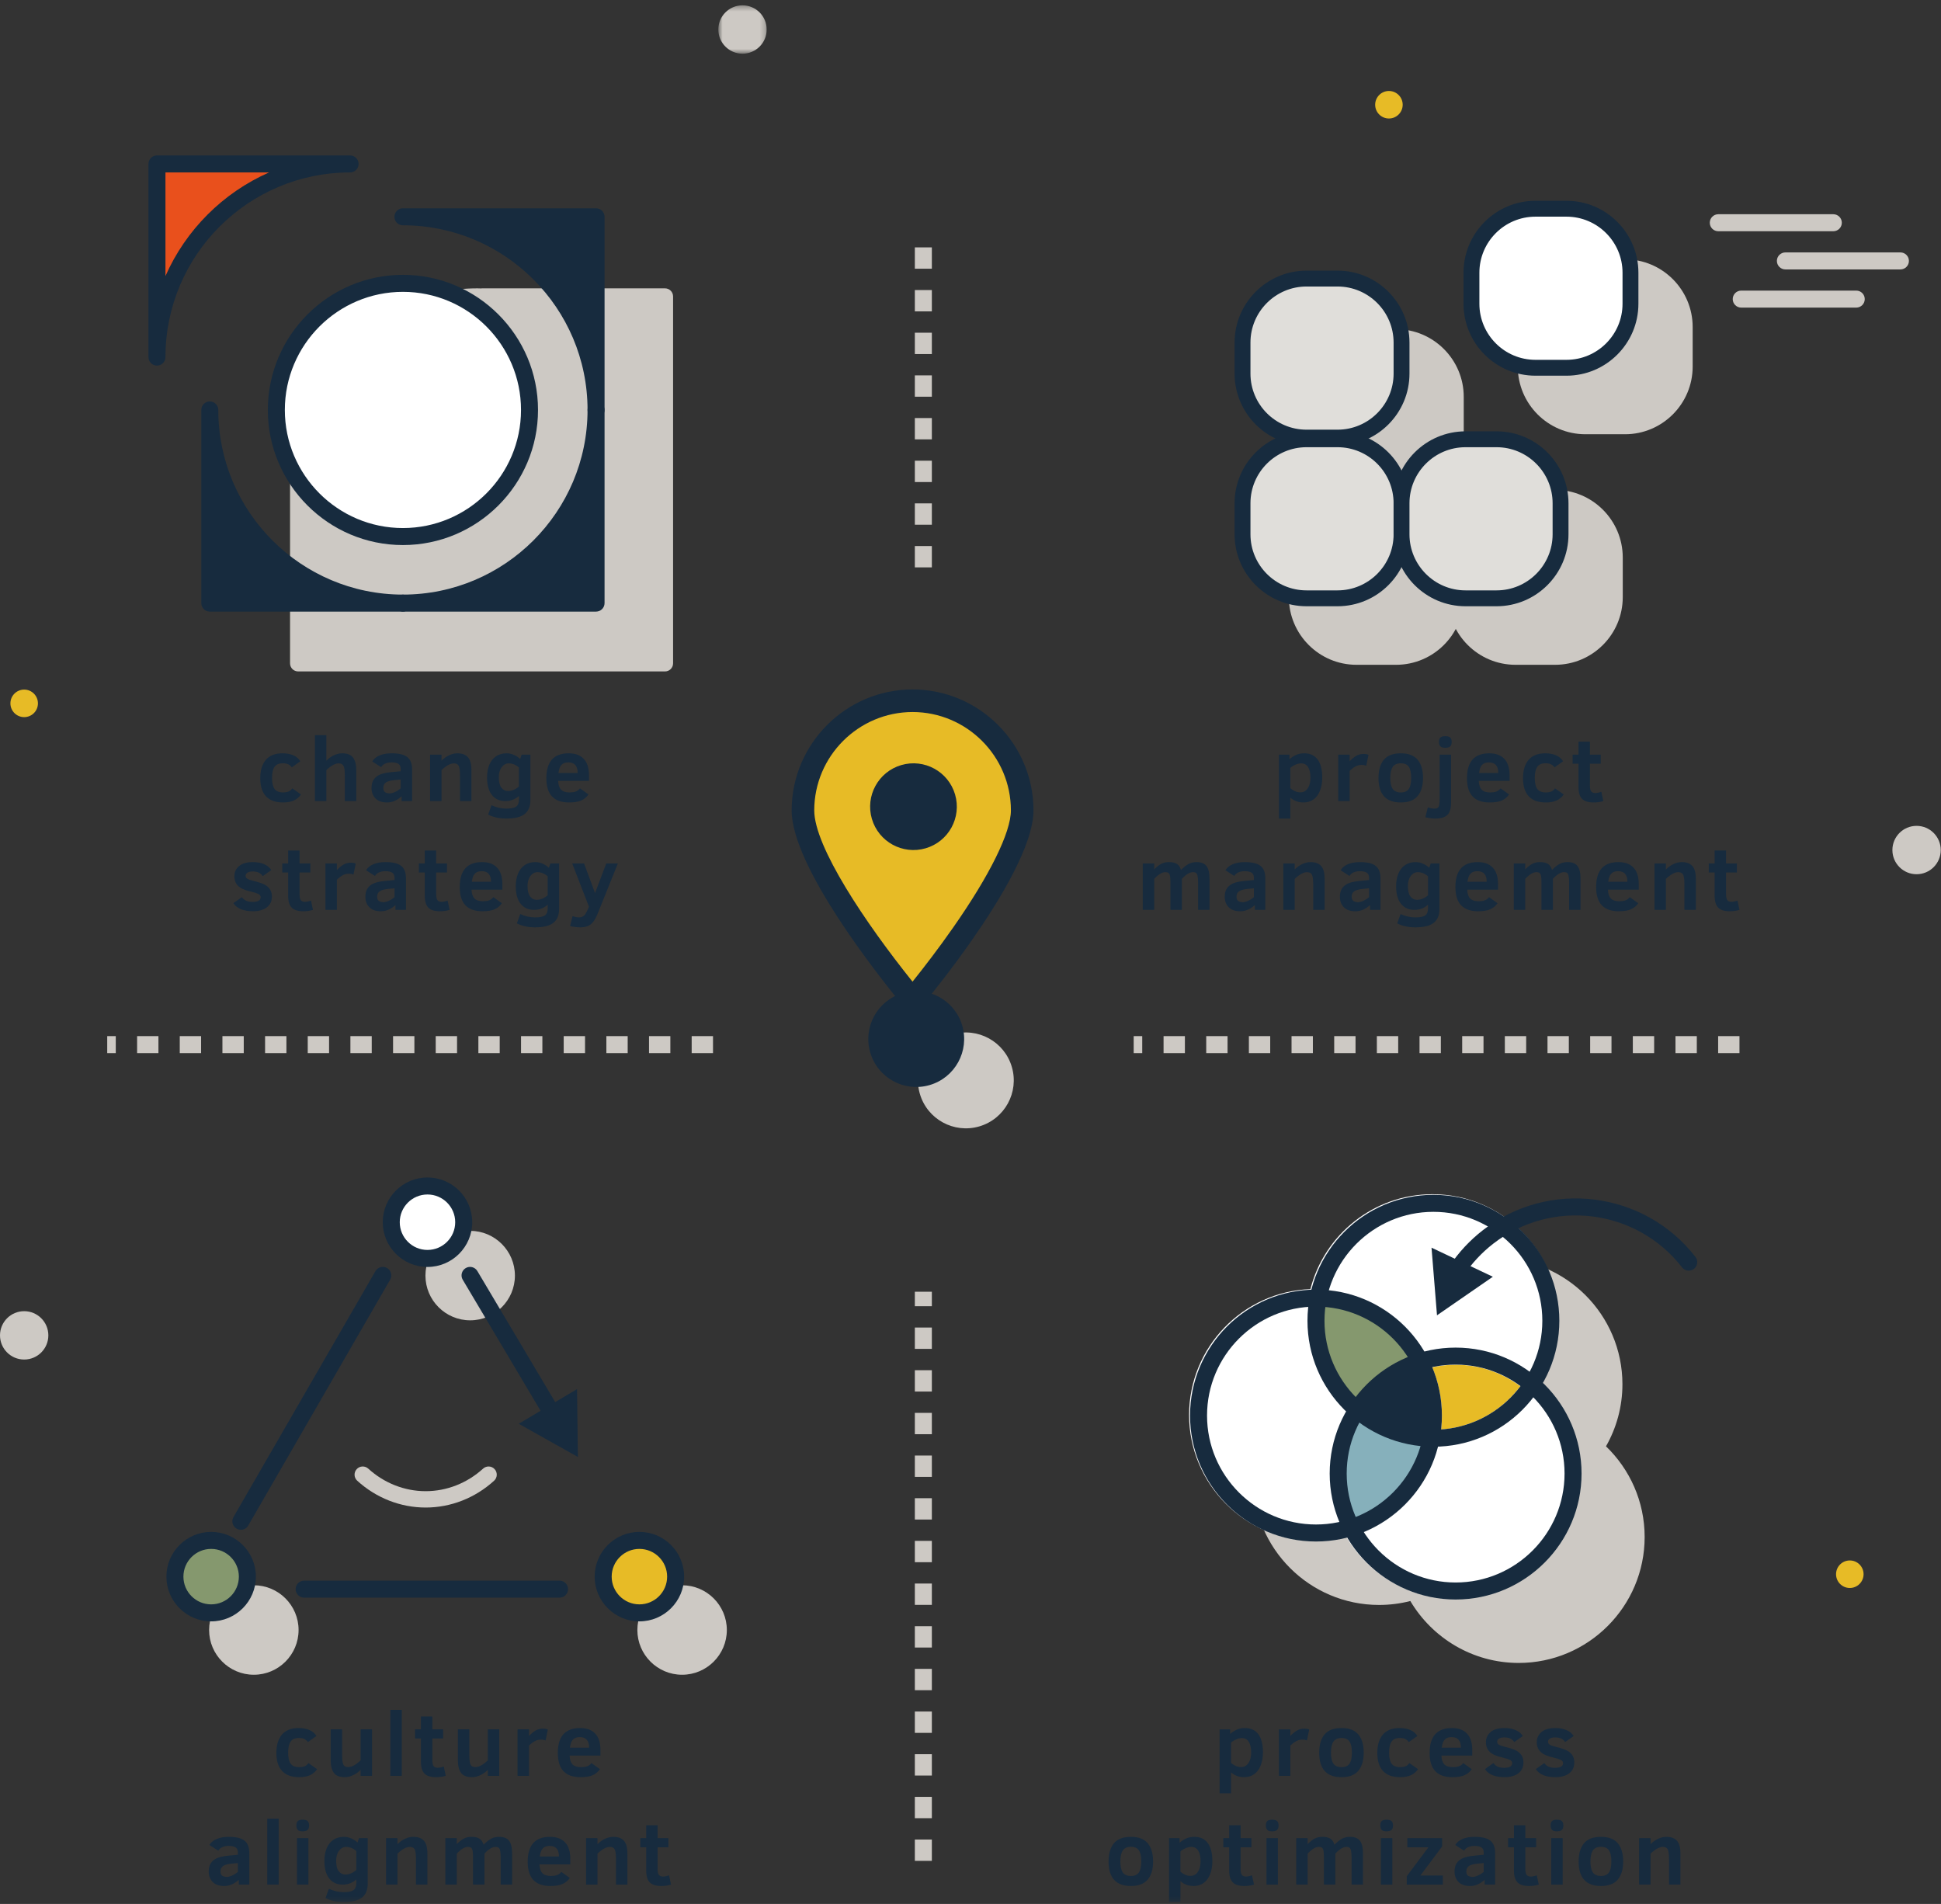 <svg xmlns="http://www.w3.org/2000/svg" xmlns:xlink="http://www.w3.org/1999/xlink" width="364" height="357">
  <rect width="100%" height="100%" fill="#333333" stroke="none"/>
  <defs>
    <path id="a" d="M.71.346h9.067v9.067H.71z"/>
    <path id="c" d="M0 356.654h363.952V1H0z"/>
  </defs>
  <g fill="none" fill-rule="evenodd">
    <path fill="#CDC9C4" d="M343.806 43.359h-21.571c-.881 0-1.595-.714-1.595-1.595s.714-1.594 1.595-1.594h21.571c.881 0 1.595.713 1.595 1.594 0 .881-.714 1.595-1.595 1.595m4.301 14.318h-21.57c-.881 0-1.595-.714-1.595-1.595s.714-1.594 1.595-1.594h21.57c.881 0 1.595.713 1.595 1.594 0 .881-.714 1.595-1.595 1.595m8.282-7.159h-21.571c-.881 0-1.595-.714-1.595-1.595s.714-1.594 1.595-1.594h21.571c.881 0 1.595.713 1.595 1.594 0 .881-.714 1.595-1.595 1.595"/>
    <path fill="#E7BB26" d="M7.114 131.885c0 1.425-1.155 2.58-2.58 2.58-1.426 0-2.581-1.155-2.581-2.58 0-1.426 1.155-2.581 2.581-2.581 1.425 0 2.58 1.155 2.58 2.581M263.049 19.639c0 1.425-1.155 2.58-2.58 2.58-1.426 0-2.581-1.155-2.581-2.58s1.155-2.58 2.581-2.58c1.425 0 2.58 1.155 2.58 2.58m86.43 275.536c0 1.425-1.155 2.58-2.581 2.58-1.425 0-2.58-1.155-2.58-2.58 0-1.426 1.155-2.581 2.58-2.581 1.426 0 2.581 1.155 2.581 2.581"/>
    <g transform="translate(134 .654)">
      <mask id="b" fill="#fff">
        <use xlink:href="#a"/>
      </mask>
      <path fill="#CDC9C4" d="M.71 4.88c0 2.504 2.029 4.533 4.533 4.533 2.504 0 4.534-2.029 4.534-4.533 0-2.505-2.03-4.534-4.534-4.534s-4.533 2.029-4.533 4.534" mask="url(#b)"/>
    </g>
    <path fill="#CDC9C4" d="M354.885 159.388c0 2.504 2.029 4.534 4.533 4.534 2.504 0 4.534-2.03 4.534-4.534s-2.03-4.534-4.534-4.534-4.533 2.03-4.533 4.534m-354.885 91c0 2.504 2.029 4.533 4.534 4.533 2.504 0 4.533-2.029 4.533-4.533 0-2.505-2.029-4.534-4.533-4.534-2.505 0-4.534 2.029-4.534 4.534"/>
    <mask id="d" fill="#fff">
      <use xlink:href="#c"/>
    </mask>
    <path fill="#CDC9C4" d="M212.602 197.467h1.604v-3.189h-1.604v3.189zm5.604 0h4v-3.189h-4v3.189zm8 0h4v-3.189h-4v3.189zm8 0h4v-3.189h-4v3.189zm8 0h4v-3.189h-4v3.189zm8 0h4v-3.189h-4v3.189zm8 0h4v-3.189h-4v3.189zm8 0h4v-3.189h-4v3.189zm8 0h4v-3.189h-4v3.189zm8 0h4v-3.189h-4v3.189zm8 0h4v-3.189h-4v3.189zm8 0h4v-3.189h-4v3.189zm8 0h4v-3.189h-4v3.189zm8 0h4v-3.189h-4v3.189zm8 0h4v-3.189h-4v3.189zm-302.099 0h1.604v-3.189h-1.604v3.189zm5.604 0h4v-3.189h-4v3.189zm8 0h4v-3.189h-4v3.189zm8 0h4v-3.189h-4v3.189zm8 0h4v-3.189h-4v3.189zm8 0h4v-3.189h-4v3.189zm8 0h4v-3.189h-4v3.189zm8 0h4v-3.189h-4v3.189zm8 0h4v-3.189h-4v3.189zm8 0h4v-3.189h-4v3.189zm8 0h4v-3.189h-4v3.189zm8 0h4v-3.189h-4v3.189zm8 0h4v-3.189h-4v3.189zm8 0h4v-3.189h-4v3.189zm8 0h4v-3.189h-4v3.189zm41.851 47.455h3.189v-2.714h-3.189v2.714zm0 8h3.189v-4h-3.189v4zm0 8h3.189v-4h-3.189v4zm0 8h3.189v-4h-3.189v4zm0 8h3.189v-4h-3.189v4zm0 8h3.189v-4h-3.189v4zm0 8h3.189v-4h-3.189v4zm0 8h3.189v-4h-3.189v4zm0 8h3.189v-4h-3.189v4zm0 8h3.189v-4h-3.189v4zm0 8h3.189v-4h-3.189v4zm0 8h3.189v-4h-3.189v4zm0 8h3.189v-4h-3.189v4zm0 8h3.189v-4h-3.189v4zm0-298.537h3.189v-4h-3.189v4zm0 8h3.189v-4h-3.189v4zm0 8h3.189v-4h-3.189v4zm0 8h3.189v-4h-3.189v4zm0 8h3.189v-4h-3.189v4zm0 8h3.189v-4h-3.189v4zm0 8h3.189v-4h-3.189v4zm0 8h3.189v-4h-3.189v4z" mask="url(#d)"/>
    <path fill="#172B3E" d="M245.755 145.824c0-.846-.146-1.506-.44-1.979-.293-.474-.731-.71-1.311-.71-.35 0-.707.082-1.075.246-.368.162-.685.363-.95.601v3.809c.226.205.506.387.841.545.335.158.68.236 1.034.236.587 0 1.05-.25 1.39-.752.341-.5.511-1.166.511-1.996m2.208-.033c0 .935-.141 1.76-.424 2.474-.281.713-.685 1.258-1.211 1.635s-1.154.565-1.885.565c-.962 0-1.785-.301-2.464-.905v3.926h-2.143v-11.986h1.977v.855c.398-.344.817-.613 1.256-.81.441-.196.946-.295 1.515-.295 1.102 0 1.941.388 2.516 1.162.575.775.863 1.902.863 3.379m8.25-2.199c-.222-.111-.515-.166-.88-.166-.398 0-.776.096-1.133.287-.357.19-.723.469-1.099.834v5.66h-2.143v-8.707h2.143v1.244c.365-.398.758-.726 1.177-.986.421-.26.892-.391 1.413-.391.442 0 .757.059.945.174l-.423 2.051zm8.433 2.283c0-.957-.15-1.656-.449-2.096-.299-.441-.799-.66-1.502-.66-.697 0-1.201.225-1.511.676-.309.451-.465 1.144-.465 2.08 0 .93.154 1.613.461 2.055.307.439.812.658 1.515.658.691 0 1.189-.217 1.494-.65.305-.436.457-1.124.457-2.063m2.216 0c0 1.449-.335 2.576-1.005 3.383-.669.804-1.724 1.207-3.162 1.207-2.789 0-4.184-1.529-4.184-4.59 0-1.473.335-2.611 1.004-3.416.67-.805 1.73-1.209 3.18-1.209 1.438 0 2.493.404 3.162 1.209.67.805 1.005 1.943 1.005 3.416m5.37-6.75c0 .404-.1.687-.299.848-.199.16-.501.24-.904.24-.454 0-.764-.094-.93-.281-.166-.19-.25-.457-.25-.807 0-.387.089-.664.266-.834.178-.168.482-.252.914-.252.432 0 .739.082.925.244.185.164.278.444.278.842zm-.116 11.457c0 1.039-.233 1.783-.697 2.232-.465.448-1.226.672-2.283.672-.238 0-.55-.025-.938-.078-.388-.053-.687-.109-.897-.17l.465-1.859c.404.16.821.24 1.253.24.432 0 .699-.133.802-.398.102-.266.153-.705.153-1.321v-8.4h2.142v9.082zm8.856-5.646c0-1.322-.579-1.982-1.735-1.982-.382 0-.695.064-.939.195-.243.129-.438.322-.585.58-.146.258-.261.66-.345 1.207h3.604zm-3.661 1.479c.039.775.226 1.33.564 1.667.338.338.869.506 1.594.506.421 0 .79-.05 1.108-.156.319-.105.596-.308.834-.607l1.594 1.138c-.348.504-.801.879-1.357 1.129-.556.248-1.316.373-2.279.373-1.433 0-2.502-.377-3.208-1.129-.706-.752-1.058-1.89-1.058-3.412 0-3.115 1.394-4.674 4.183-4.674 1.24 0 2.185.352 2.835 1.051.651.701.976 1.721.976 3.059v1.055h-5.786zm15.936 2.548c-.332.492-.77.865-1.312 1.119-.542.256-1.228.383-2.058.383-1.405 0-2.468-.383-3.188-1.15-.719-.766-1.079-1.903-1.079-3.407 0-1.466.349-2.609 1.046-3.429.697-.819 1.743-1.229 3.138-1.229.747 0 1.412.123 1.996.365.584.244 1.028.621 1.332 1.129l-1.594 1.139c-.193-.26-.42-.453-.679-.578-.261-.123-.596-.186-1.005-.186-.731 0-1.251.223-1.561.672-.309.447-.465 1.143-.465 2.084 0 .94.159 1.627.478 2.063.318.433.861.65 1.631.65.332 0 .636-.047.913-.141.276-.093.54-.3.788-.623l1.619 1.139zm7.428 1.244c-.575.172-1.181.258-1.817.258-1.007 0-1.733-.227-2.175-.682-.443-.453-.664-1.189-.664-2.207v-4.375h-1.104v-1.701h1.104v-2.424h2.141v2.424h2.026v1.701h-2.026v4.102c0 .541.084.91.253 1.103.169.194.408.291.719.291.393 0 .782-.08 1.17-.242l.373 1.752zm-75.994 20.4v-5.129c0-.516-.031-.916-.092-1.205-.06-.287-.153-.482-.278-.584-.124-.103-.33-.154-.618-.154-.326 0-.672.123-1.037.365-.366.244-.706.543-1.022.896v5.811h-2.141v-5.129c0-.564-.025-.973-.076-1.225-.048-.251-.137-.435-.265-.548-.127-.114-.343-.17-.647-.17-.265 0-.573.101-.922.302-.348.204-.727.522-1.136.959v5.811h-2.143v-8.707h2.143v1.129c.398-.432.815-.77 1.253-1.014.437-.242.92-.365 1.452-.365.725 0 1.26.125 1.606.375.346.248.583.617.71 1.103.498-.498.964-.869 1.399-1.113.434-.242.942-.365 1.523-.365.847 0 1.464.242 1.852.723.386.482.58 1.289.58 2.423v5.811h-2.141zm10.466-4.043l-1.088.1c-.769.066-1.324.214-1.664.441-.341.227-.511.566-.511 1.02 0 .398.111.671.332.818.222.146.515.221.88.221.26 0 .577-.082.95-.246.374-.163.741-.395 1.101-.694v-1.66zm.174 4.043v-.904c-.847.775-1.754 1.162-2.723 1.162-.963 0-1.69-.254-2.183-.76-.493-.506-.739-1.154-.739-1.947 0-.619.126-1.131.378-1.535.252-.405.625-.721 1.12-.95.495-.23 1.208-.392 2.138-.486l1.835-.174v-.39c0-.487-.147-.821-.44-1-.293-.18-.722-.27-1.287-.27-.464 0-.865.076-1.2.232-.335.155-.582.375-.743.665l-1.668-1.073c.293-.492.753-.869 1.378-1.133.625-.261 1.381-.394 2.267-.394 1.355 0 2.333.238 2.933.711.601.473.901 1.248.901 2.328v5.918h-1.967zm10.947-0v-4.797c0-.908-.081-1.514-.244-1.818-.163-.305-.472-.457-.926-.457-.637 0-1.402.422-2.299 1.261v5.811h-2.142v-8.707h2.142v1.129c.453-.453.938-.797 1.452-1.029.515-.233 1.019-.35 1.511-.35.891 0 1.555.244 1.992.73.438.489.657 1.293.657 2.416v5.811h-2.143zm10.476-4.043l-1.088.1c-.769.066-1.324.214-1.664.441-.341.227-.511.566-.511 1.02 0 .398.111.671.332.818.222.146.515.221.88.221.26 0 .577-.082.95-.246.374-.163.741-.395 1.101-.694v-1.66zm.174 4.043v-.904c-.847.775-1.754 1.162-2.723 1.162-.963 0-1.69-.254-2.183-.76-.493-.506-.739-1.154-.739-1.947 0-.619.126-1.131.378-1.535.252-.405.625-.721 1.12-.95.495-.23 1.208-.392 2.138-.486l1.835-.174v-.39c0-.487-.147-.821-.44-1-.293-.18-.722-.27-1.287-.27-.464 0-.865.076-1.2.232-.335.155-.582.375-.743.665l-1.668-1.073c.293-.492.753-.869 1.378-1.133.625-.261 1.381-.394 2.267-.394 1.355 0 2.333.238 2.933.711.601.473.901 1.248.901 2.328v5.918h-1.967zm10.881-6.291c-.586-.521-1.226-.781-1.917-.781-.521 0-.96.238-1.319.715-.361.474-.54 1.103-.54 1.882 0 .887.159 1.539.477 1.959.319.422.732.631 1.24.631.709 0 1.395-.283 2.059-.853v-3.553zm2.143 6.125c0 1.162-.358 2.027-1.072 2.594-.714.568-1.859.851-3.436.851-1.301 0-2.438-.248-3.412-.746l.631-1.752c.902.42 1.829.631 2.781.631.886 0 1.501-.127 1.846-.383.346-.254.519-.683.519-1.287v-.713c-.708.647-1.562.971-2.564.971-1.063 0-1.899-.381-2.507-1.145-.609-.763-.913-1.863-.913-3.296 0-.897.142-1.686.427-2.37.286-.683.703-1.21 1.253-1.585.551-.374 1.216-.561 1.997-.561.459 0 .918.102 1.377.305.46.201.845.457 1.155.767l.282-.822h1.636v8.541zm8.864-5.106c0-1.322-.579-1.982-1.735-1.982-.382 0-.695.064-.939.195-.243.129-.438.322-.585.58-.146.258-.261.66-.345 1.207h3.604zm-3.661 1.479c.039.775.226 1.33.564 1.667.338.338.869.506 1.594.506.421 0 .79-.05 1.108-.156.319-.105.596-.308.834-.607l1.594 1.138c-.348.504-.801.879-1.357 1.129-.556.248-1.316.373-2.279.373-1.433 0-2.502-.377-3.208-1.129-.706-.752-1.058-1.89-1.058-3.412 0-3.115 1.394-4.674 4.183-4.674 1.24 0 2.185.352 2.835 1.051.651.701.976 1.721.976 3.059v1.055h-5.786zm19.116 3.792v-5.129c0-.516-.031-.916-.092-1.205-.06-.287-.153-.482-.278-.584-.124-.103-.33-.154-.618-.154-.326 0-.672.123-1.037.365-.366.244-.706.543-1.022.896v5.811h-2.141v-5.129c0-.564-.025-.973-.076-1.225-.048-.251-.137-.435-.265-.548-.127-.114-.343-.17-.647-.17-.265 0-.573.101-.922.302-.348.204-.727.522-1.136.959v5.811h-2.143v-8.707h2.143v1.129c.398-.432.815-.77 1.253-1.014.437-.242.92-.365 1.452-.365.725 0 1.26.125 1.606.375.346.248.583.617.71 1.103.498-.498.964-.869 1.399-1.113.434-.242.942-.365 1.523-.365.847 0 1.464.242 1.852.723.386.482.58 1.289.58 2.423v5.811h-2.141zm10.932-5.271c0-1.322-.579-1.982-1.735-1.982-.382 0-.695.064-.939.195-.243.129-.438.322-.585.58-.146.258-.261.66-.345 1.207h3.604zm-3.661 1.479c.039.775.226 1.33.564 1.667.338.338.869.506 1.594.506.421 0 .79-.05 1.108-.156.319-.105.596-.308.834-.607l1.594 1.138c-.348.504-.801.879-1.357 1.129-.556.248-1.316.373-2.279.373-1.433 0-2.502-.377-3.208-1.129-.706-.752-1.058-1.89-1.058-3.412 0-3.115 1.394-4.674 4.183-4.674 1.24 0 2.185.352 2.835 1.051.651.701.976 1.721.976 3.059v1.055h-5.786zm14.35 3.792v-4.797c0-.908-.081-1.514-.244-1.818-.163-.305-.472-.457-.926-.457-.637 0-1.402.422-2.299 1.261v5.811h-2.142v-8.707h2.142v1.129c.453-.453.938-.797 1.452-1.029.515-.233 1.019-.35 1.511-.35.891 0 1.555.244 1.992.73.438.489.657 1.293.657 2.416v5.811h-2.143zm10.325 0c-.575.172-1.181.258-1.817.258-1.007 0-1.733-.227-2.175-.682-.443-.453-.664-1.189-.664-2.207v-4.375h-1.104v-1.701h1.104v-2.424h2.141v2.424h2.026v1.701h-2.026v4.102c0 .541.084.91.253 1.103.169.194.408.291.719.291.393 0 .782-.08 1.17-.242l.373 1.752zM56.444 148.963c-.332.492-.77.865-1.312 1.119-.542.256-1.228.383-2.058.383-1.405 0-2.468-.383-3.188-1.15-.719-.766-1.079-1.903-1.079-3.407 0-1.466.349-2.609 1.046-3.429.697-.819 1.743-1.229 3.138-1.229.747 0 1.412.123 1.996.365.584.244 1.028.621 1.332 1.129l-1.594 1.139c-.193-.26-.42-.453-.679-.578-.261-.123-.596-.186-1.005-.186-.731 0-1.251.223-1.561.672-.309.447-.465 1.143-.465 2.084 0 .94.159 1.627.478 2.063.318.433.861.65 1.631.65.332 0 .636-.047.913-.141.276-.093.54-.3.788-.623l1.619 1.139zm8.225 1.244v-4.797c0-.92-.085-1.527-.257-1.826-.172-.299-.475-.449-.913-.449-.637 0-1.402.422-2.299 1.261v5.811h-2.142v-12.359h2.142v4.781c.453-.453.938-.797 1.452-1.029.515-.233 1.019-.35 1.511-.35.974 0 1.659.275 2.055.822.395.549.594 1.323.594 2.324v5.811h-2.143zm10.476-4.043l-1.088.1c-.769.066-1.324.214-1.664.441-.341.227-.511.566-.511 1.02 0 .398.111.671.332.818.222.146.515.221.88.221.26 0 .577-.082.95-.246.374-.163.741-.395 1.101-.694v-1.66zm.174 4.043v-.904c-.847.775-1.754 1.162-2.723 1.162-.963 0-1.69-.254-2.183-.76-.493-.506-.739-1.154-.739-1.947 0-.619.126-1.131.378-1.535.252-.405.625-.721 1.12-.95.495-.23 1.208-.392 2.138-.486l1.835-.174v-.39c0-.487-.147-.821-.44-1-.293-.18-.722-.27-1.287-.27-.464 0-.865.076-1.2.232-.335.155-.582.375-.743.665l-1.668-1.073c.293-.492.753-.869 1.378-1.133.625-.261 1.381-.394 2.267-.394 1.355 0 2.333.238 2.933.711.601.473.901 1.248.901 2.328v5.918h-1.967zm10.947-0v-4.797c0-.908-.081-1.514-.244-1.818-.163-.305-.472-.457-.926-.457-.637 0-1.402.422-2.299 1.261v5.811h-2.142v-8.707h2.142v1.129c.453-.453.938-.797 1.452-1.029.515-.233 1.019-.35 1.511-.35.891 0 1.555.244 1.992.73.438.489.657 1.293.657 2.416v5.811h-2.143zm11.056-6.291c-.586-.521-1.226-.781-1.917-.781-.521 0-.96.238-1.319.715-.361.474-.54 1.103-.54 1.882 0 .887.159 1.539.477 1.959.319.422.732.631 1.24.631.709 0 1.395-.283 2.059-.853v-3.553zm2.143 6.125c0 1.162-.358 2.027-1.072 2.594-.714.568-1.859.851-3.436.851-1.301 0-2.438-.248-3.412-.746l.631-1.752c.902.42 1.829.631 2.781.631.886 0 1.501-.127 1.846-.383.346-.254.519-.683.519-1.287v-.713c-.708.647-1.562.971-2.564.971-1.063 0-1.899-.381-2.507-1.145-.609-.763-.913-1.863-.913-3.296 0-.897.142-1.686.427-2.37.286-.683.703-1.21 1.253-1.585.551-.374 1.216-.561 1.997-.561.459 0 .918.102 1.377.305.46.201.845.457 1.155.767l.282-.822h1.636v8.541zm8.864-5.105c0-1.322-.579-1.982-1.735-1.982-.382 0-.695.064-.939.195-.243.129-.438.322-.585.58-.146.258-.261.66-.345 1.207h3.604zm-3.661 1.479c.039.775.226 1.33.564 1.667.338.338.869.506 1.594.506.421 0 .79-.05 1.108-.156.319-.105.596-.308.834-.607l1.594 1.138c-.348.504-.801.879-1.357 1.129-.556.248-1.316.373-2.279.373-1.433 0-2.502-.377-3.208-1.129-.706-.752-1.058-1.89-1.058-3.412 0-3.115 1.394-4.674 4.183-4.674 1.24 0 2.185.352 2.835 1.051.651.701.976 1.721.976 3.059v1.055h-5.786zm-53.676 21.71c0 .576-.146 1.068-.436 1.479-.291.41-.703.722-1.237.937-.534.217-1.143.324-1.83.324-1.82 0-3.06-.506-3.719-1.519l1.594-1.121c.26.355.561.591.9.711.341.119.705.177 1.092.177 1.019 0 1.528-.295 1.528-.888 0-.26-.144-.459-.432-.602-.288-.141-.738-.285-1.354-.435-1.156-.254-1.969-.614-2.439-1.079-.471-.464-.706-1.068-.706-1.81 0-.77.295-1.403.884-1.901.59-.498 1.457-.748 2.602-.748.781 0 1.468.125 2.063.375.594.248 1.053.621 1.374 1.12l-1.602 1.138c-.383-.588-1.005-.881-1.868-.881-.442 0-.777.077-1.005.229-.226.152-.34.348-.34.586 0 .226.103.408.307.543.205.136.609.277 1.213.427.99.245 1.697.487 2.12.727.424.24.744.539.963.897.219.357.328.794.328 1.314m7.701 2.482c-.575.172-1.181.258-1.817.258-1.007 0-1.733-.227-2.175-.682-.443-.453-.664-1.189-.664-2.207v-4.375h-1.104v-1.701h1.104v-2.424h2.141v2.424h2.026v1.701h-2.026v4.102c0 .541.084.91.253 1.103.169.194.408.291.719.291.393 0 .782-.08 1.17-.242l.373 1.752zm7.595-6.615c-.222-.111-.515-.166-.88-.166-.398 0-.776.096-1.133.287-.357.19-.723.469-1.099.834v5.66h-2.143v-8.707h2.143v1.244c.365-.398.758-.726 1.177-.986.421-.26.892-.391 1.413-.391.442 0 .757.059.945.174l-.423 2.051zm7.703 2.572l-1.088.1c-.769.066-1.324.214-1.664.441-.341.227-.511.566-.511 1.02 0 .398.111.671.332.818.222.146.515.221.88.221.26 0 .577-.082.95-.246.374-.163.741-.395 1.101-.694v-1.66zm.174 4.043v-.904c-.847.775-1.754 1.162-2.723 1.162-.963 0-1.69-.254-2.183-.76-.493-.506-.739-1.154-.739-1.947 0-.619.126-1.131.378-1.535.252-.405.625-.721 1.12-.95.495-.23 1.208-.392 2.138-.486l1.835-.174v-.39c0-.487-.147-.821-.44-1-.293-.18-.722-.27-1.287-.27-.464 0-.865.076-1.2.232-.335.155-.582.375-.743.665l-1.668-1.073c.293-.492.753-.869 1.378-1.133.625-.261 1.381-.394 2.267-.394 1.355 0 2.333.238 2.933.711.601.473.901 1.248.901 2.328v5.918h-1.967zm10.15-0c-.575.172-1.181.258-1.817.258-1.007 0-1.733-.227-2.175-.682-.443-.453-.664-1.189-.664-2.207v-4.375h-1.104v-1.701h1.104v-2.424h2.141v2.424h2.026v1.701h-2.026v4.102c0 .541.084.91.253 1.103.169.194.408.291.719.291.393 0 .782-.08 1.17-.242l.373 1.752zm7.769-5.271c0-1.322-.579-1.982-1.735-1.982-.382 0-.695.064-.939.195-.243.129-.438.322-.585.58-.146.258-.261.66-.345 1.207h3.604zm-3.661 1.479c.039.775.226 1.33.564 1.667.338.338.869.506 1.594.506.421 0 .79-.05 1.108-.156.319-.105.596-.308.834-.607l1.594 1.138c-.348.504-.801.879-1.357 1.129-.556.248-1.316.373-2.279.373-1.433 0-2.502-.377-3.208-1.129-.706-.752-1.058-1.89-1.058-3.412 0-3.115 1.394-4.674 4.183-4.674 1.24 0 2.185.352 2.835 1.051.651.701.976 1.721.976 3.059v1.055h-5.786zm14.284-2.498c-.586-.521-1.226-.781-1.917-.781-.521 0-.96.238-1.319.715-.361.474-.54 1.103-.54 1.882 0 .887.159 1.539.477 1.959.319.422.732.631 1.24.631.709 0 1.395-.283 2.059-.853v-3.553zm2.143 6.125c0 1.162-.358 2.027-1.072 2.594-.714.568-1.859.851-3.436.851-1.301 0-2.438-.248-3.412-.746l.631-1.752c.902.42 1.829.631 2.781.631.886 0 1.501-.127 1.846-.383.346-.254.519-.683.519-1.287v-.713c-.708.647-1.562.971-2.564.971-1.063 0-1.899-.381-2.507-1.145-.609-.763-.913-1.863-.913-3.296 0-.897.142-1.686.427-2.37.286-.683.703-1.21 1.253-1.585.551-.374 1.216-.561 1.997-.561.459 0 .918.102 1.377.305.46.201.845.457 1.155.767l.282-.822h1.636v8.541zm2.522 1.338c.465.16.882.24 1.253.24.321 0 .603-.097.847-.291.243-.193.495-.595.755-1.203l.224-.516-3.145-8.109h2.224l2.059 5.561 2.107-5.561h2.176l-3.744 9.305c-.305.748-.601 1.301-.889 1.66-.287.359-.623.621-1.008.781-.384.16-.867.24-1.449.24-.631 0-1.253-.082-1.867-.248l.457-1.859zm127.263 156.812c0-.847-.146-1.507-.44-1.979-.293-.474-.731-.71-1.311-.71-.35 0-.707.082-1.075.245-.368.163-.685.363-.95.601v3.81c.226.205.506.387.841.544.335.158.68.236 1.034.236.587 0 1.05-.25 1.39-.751.341-.501.511-1.166.511-1.996m2.208-.033c0 .935-.141 1.76-.424 2.473-.281.714-.685 1.259-1.211 1.635-.526.377-1.154.566-1.885.566-.962 0-1.785-.302-2.464-.906v3.927h-2.143v-11.987h1.977v.855c.398-.343.817-.613 1.256-.809.441-.197.946-.295 1.515-.295 1.102 0 1.941.387 2.516 1.162.575.775.863 1.901.863 3.379m8.25-2.2c-.222-.11-.515-.166-.88-.166-.398 0-.776.096-1.133.287-.357.191-.723.469-1.099.834v5.661h-2.143v-8.708h2.143v1.245c.365-.398.758-.727 1.177-.987.421-.26.892-.391 1.413-.391.442 0 .757.059.945.175l-.423 2.05zm8.433 2.283c0-.957-.15-1.656-.449-2.096-.299-.44-.799-.66-1.502-.66-.697 0-1.201.226-1.511.677-.309.451-.465 1.143-.465 2.079 0 .93.154 1.614.461 2.055.307.439.812.659 1.515.659.691 0 1.189-.217 1.494-.651.305-.435.457-1.123.457-2.063m2.216 0c0 1.45-.335 2.577-1.005 3.383-.669.804-1.724 1.208-3.162 1.208-2.789 0-4.184-1.53-4.184-4.591 0-1.472.335-2.61 1.004-3.416.67-.805 1.73-1.208 3.18-1.208 1.438 0 2.493.403 3.162 1.208.67.806 1.005 1.944 1.005 3.416m10.184 3.088c-.332.492-.77.866-1.312 1.12-.542.255-1.228.383-2.058.383-1.405 0-2.468-.384-3.188-1.15-.719-.767-1.079-1.903-1.079-3.408 0-1.466.349-2.609 1.046-3.428.697-.819 1.743-1.229 3.138-1.229.747 0 1.412.122 1.996.365.584.244 1.028.62 1.332 1.129l-1.594 1.138c-.193-.26-.42-.452-.679-.577-.261-.124-.596-.187-1.005-.187-.731 0-1.251.224-1.561.672-.309.448-.465 1.144-.465 2.084 0 .941.159 1.628.478 2.063.318.434.861.651 1.631.651.332 0 .636-.047.913-.141.276-.093.54-.301.788-.623l1.619 1.138zm8.043-4.026c0-1.322-.579-1.983-1.735-1.983-.382 0-.695.065-.939.195-.243.13-.438.323-.585.581-.146.257-.261.659-.345 1.207h3.604zm-3.661 1.478c.039.775.226 1.331.564 1.668.338.338.869.506 1.594.506.421 0 .79-.051 1.108-.157.319-.105.596-.307.834-.606l1.594 1.137c-.348.504-.801.88-1.357 1.129-.556.249-1.316.374-2.279.374-1.433 0-2.502-.377-3.208-1.13-.706-.752-1.058-1.889-1.058-3.411 0-3.115 1.394-4.674 4.183-4.674 1.24 0 2.185.351 2.835 1.051.651.7.976 1.72.976 3.059v1.054h-5.786zm15.389 1.311c0 .576-.146 1.068-.436 1.478-.291.41-.703.722-1.237.938-.534.216-1.143.324-1.83.324-1.82 0-3.06-.507-3.719-1.519l1.594-1.121c.26.354.561.59.9.71.341.119.705.178 1.092.178 1.019 0 1.528-.296 1.528-.888 0-.26-.144-.46-.432-.602-.288-.141-.738-.286-1.354-.435-1.156-.255-1.969-.615-2.439-1.08-.471-.464-.706-1.068-.706-1.809 0-.77.295-1.403.884-1.902.59-.498 1.457-.747 2.602-.747.781 0 1.468.125 2.063.374.594.249 1.053.622 1.374 1.121l-1.602 1.137c-.383-.587-1.005-.88-1.868-.88-.442 0-.777.077-1.005.229-.226.152-.34.347-.34.585 0 .226.103.408.307.544.205.136.609.277 1.213.427.99.244 1.697.486 2.12.726.424.241.744.54.963.897.219.357.328.795.328 1.315m9.536 0c0 .576-.146 1.068-.436 1.478-.291.41-.703.722-1.237.938-.534.216-1.143.324-1.83.324-1.82 0-3.06-.507-3.719-1.519l1.594-1.121c.26.354.561.59.9.71.341.119.705.178 1.092.178 1.019 0 1.528-.296 1.528-.888 0-.26-.144-.46-.432-.602-.288-.141-.738-.286-1.354-.435-1.156-.255-1.969-.615-2.439-1.08-.471-.464-.706-1.068-.706-1.809 0-.77.295-1.403.884-1.902.59-.498 1.457-.747 2.602-.747.781 0 1.468.125 2.063.374.594.249 1.053.622 1.374 1.121l-1.602 1.137c-.383-.587-1.005-.88-1.868-.88-.442 0-.777.077-1.005.229-.226.152-.34.347-.34.585 0 .226.103.408.307.544.205.136.609.277 1.213.427.99.244 1.697.486 2.12.726.424.241.744.54.963.897.219.357.328.795.328 1.315m-81.205 18.55c0-.957-.15-1.656-.449-2.096-.299-.44-.799-.66-1.502-.66-.697 0-1.201.226-1.511.677-.309.451-.465 1.143-.465 2.079 0 .93.154 1.614.461 2.055.307.439.812.659 1.515.659.691 0 1.189-.217 1.494-.651.305-.435.457-1.123.457-2.063m2.216 0c0 1.45-.335 2.577-1.005 3.383-.669.804-1.724 1.208-3.162 1.208-2.789 0-4.184-1.53-4.184-4.591 0-1.472.335-2.61 1.004-3.416.67-.805 1.73-1.208 3.18-1.208 1.438 0 2.493.403 3.162 1.208.67.806 1.005 1.944 1.005 3.416m8.905-.05c0-.847-.146-1.507-.44-1.979-.293-.474-.731-.71-1.311-.71-.35 0-.707.082-1.075.245-.368.163-.685.363-.95.601v3.81c.226.205.506.387.841.544.335.158.68.236 1.034.236.587 0 1.05-.25 1.39-.751.341-.501.511-1.166.511-1.996m2.208-.033c0 .935-.141 1.76-.424 2.473-.281.714-.685 1.259-1.211 1.635-.526.377-1.154.566-1.885.566-.962 0-1.785-.302-2.464-.906v3.927h-2.143v-11.987h1.977v.855c.398-.343.817-.613 1.256-.809.441-.197.946-.295 1.515-.295 1.102 0 1.941.387 2.516 1.162.575.775.863 1.901.863 3.379m7.81 4.416c-.575.172-1.181.258-1.817.258-1.007 0-1.733-.228-2.175-.682-.443-.453-.664-1.189-.664-2.208v-4.374h-1.104v-1.702h1.104v-2.424h2.141v2.424h2.026v1.702h-2.026v4.101c0 .542.084.91.253 1.103.169.195.408.291.719.291.393 0 .782-.08 1.17-.241l.373 1.752zm2.34 0h2.143v-8.708h-2.143v8.708zm2.267-11.082c0 .404-.1.686-.299.846-.199.161-.504.242-.913.242-.454 0-.763-.094-.926-.283-.163-.188-.244-.457-.244-.805 0-.387.088-.665.265-.834.177-.169.479-.253.905-.253.431 0 .741.082.929.245.189.163.283.443.283.842zm13.687 11.082v-5.13c0-.515-.031-.916-.092-1.204-.06-.287-.153-.482-.278-.585-.124-.102-.33-.153-.618-.153-.326 0-.672.122-1.037.365-.366.243-.706.542-1.022.896v5.811h-2.141v-5.13c0-.564-.025-.973-.076-1.224-.048-.252-.137-.435-.265-.548-.127-.114-.343-.17-.647-.17-.265 0-.573.1-.922.302-.348.203-.727.522-1.136.959v5.811h-2.143v-8.708h2.143v1.129c.398-.432.815-.769 1.253-1.013.437-.243.92-.365 1.452-.365.725 0 1.26.125 1.606.374.346.249.583.617.71 1.104.498-.499.964-.869 1.399-1.113.434-.243.942-.365 1.523-.365.847 0 1.464.241 1.852.723.386.481.58 1.289.58 2.423v5.811h-2.141zm5.502 0h2.143v-8.708h-2.143v8.708zm2.267-11.082c0 .404-.1.686-.299.846-.199.161-.504.242-.913.242-.454 0-.763-.094-.926-.283-.163-.188-.244-.457-.244-.805 0-.387.088-.665.265-.834.177-.169.479-.253.905-.253.431 0 .741.082.929.245.189.163.283.443.283.842zm2.58 11.082v-1.561l4.068-5.445h-3.96v-1.702h6.525v1.553l-4.076 5.453h4.209v1.702zm14.435-4.043l-1.088.1c-.769.066-1.324.213-1.664.44-.341.227-.511.567-.511 1.021 0 .398.111.671.332.818.222.146.515.22.88.22.26 0 .577-.082.95-.245.374-.164.741-.395 1.101-.694v-1.66zm.174 4.043v-.905c-.847.775-1.754 1.163-2.723 1.163-.963 0-1.69-.254-2.183-.76-.493-.507-.739-1.155-.739-1.947 0-.619.126-1.131.378-1.535.252-.405.625-.721 1.12-.951.495-.229 1.208-.391 2.138-.486l1.835-.174v-.39c0-.487-.147-.821-.44-1-.293-.18-.722-.27-1.287-.27-.464 0-.865.077-1.2.233-.335.155-.582.375-.743.664l-1.668-1.072c.293-.492.753-.87 1.378-1.133.625-.262 1.381-.394 2.267-.394 1.355 0 2.333.237 2.933.71.601.474.901 1.249.901 2.328v5.919h-1.967zm10.15 0c-.575.172-1.181.258-1.817.258-1.007 0-1.733-.228-2.175-.682-.443-.453-.664-1.189-.664-2.208v-4.374h-1.104v-1.702h1.104v-2.424h2.141v2.424h2.026v1.702h-2.026v4.101c0 .542.084.91.253 1.103.169.195.408.291.719.291.393 0 .782-.08 1.17-.241l.373 1.752zm2.34 0h2.143v-8.708h-2.143v8.708zm2.267-11.082c0 .404-.1.686-.299.846-.199.161-.504.242-.913.242-.454 0-.763-.094-.926-.283-.163-.188-.244-.457-.244-.805 0-.387.088-.665.266-.834.177-.169.478-.253.904-.253.432 0 .741.082.93.245.188.163.282.443.282.842zm9.006 6.749c0-.957-.15-1.656-.449-2.096-.299-.44-.799-.66-1.502-.66-.697 0-1.201.226-1.511.677-.309.451-.465 1.143-.465 2.079 0 .93.154 1.614.461 2.055.307.439.812.659 1.515.659.691 0 1.189-.217 1.494-.651.305-.435.457-1.123.457-2.063m2.216 0c0 1.45-.335 2.577-1.005 3.383-.669.804-1.724 1.208-3.162 1.208-2.789 0-4.184-1.53-4.184-4.591 0-1.472.335-2.61 1.004-3.416.67-.805 1.73-1.208 3.18-1.208 1.438 0 2.493.403 3.162 1.208.67.806 1.005 1.944 1.005 3.416m8.598 4.333v-4.798c0-.907-.081-1.514-.244-1.818-.163-.304-.472-.456-.926-.456-.637 0-1.402.421-2.299 1.261v5.811h-2.142v-8.708h2.142v1.129c.453-.453.938-.797 1.452-1.029.515-.233 1.019-.349 1.511-.349.891 0 1.555.244 1.992.73.438.488.657 1.293.657 2.416v5.811h-2.143zM59.466 331.728c-.332.492-.77.867-1.312 1.121s-1.228.383-2.058.383c-1.405 0-2.468-.385-3.188-1.15-.719-.768-1.079-1.903-1.079-3.409 0-1.466.349-2.609 1.046-3.427.697-.819 1.743-1.229 3.138-1.229.747 0 1.412.121 1.996.365.584.244 1.028.619 1.332 1.129l-1.594 1.137c-.193-.26-.42-.451-.679-.576-.261-.125-.596-.188-1.005-.188-.731 0-1.251.225-1.561.672-.309.449-.465 1.145-.465 2.084 0 .942.159 1.629.478 2.063.318.435.861.652 1.631.652.332 0 .636-.047.913-.141.276-.093.54-.302.788-.623l1.619 1.137zm8.158 1.246v-1.121c-.376.404-.837.734-1.382.992-.545.258-1.069.387-1.573.387-.984 0-1.674-.274-2.066-.819-.393-.544-.59-1.322-.59-2.328v-5.82h2.142v4.799c0 .613.035 1.084.108 1.41.072.328.189.553.352.678.163.125.404.185.718.185.637 0 1.4-.416 2.291-1.252v-5.82h2.143v8.709h-2.143zm5.577-0h2.143v-12.361h-2.143zm10.392 0c-.575.172-1.181.258-1.817.258-1.007 0-1.733-.229-2.175-.682-.443-.453-.664-1.189-.664-2.209v-4.373h-1.104v-1.703h1.104v-2.424h2.141v2.424h2.026v1.703h-2.026v4.1c0 .543.084.91.253 1.103.169.196.408.291.719.291.393 0 .782-.08 1.17-.24l.373 1.752zm7.885 0v-1.121c-.376.404-.837.734-1.382.992-.545.258-1.069.387-1.573.387-.984 0-1.674-.274-2.066-.819-.393-.544-.59-1.322-.59-2.328v-5.82h2.142v4.799c0 .613.035 1.084.108 1.41.072.328.189.553.352.678.163.125.404.185.718.185.637 0 1.4-.416 2.291-1.252v-5.82h2.143v8.709h-2.143zm10.832-6.617c-.222-.109-.515-.166-.88-.166-.398 0-.776.096-1.133.287-.357.191-.723.469-1.099.834v5.662h-2.143v-8.709h2.143v1.246c.365-.398.758-.728 1.177-.988.421-.26.892-.391 1.413-.391.442 0 .757.059.945.176l-.423 2.049zm8.167 1.346c0-1.322-.579-1.984-1.735-1.984-.382 0-.695.066-.939.195-.243.131-.438.324-.585.582-.146.256-.261.658-.345 1.207h3.604zm-3.661 1.477c.039.775.226 1.332.564 1.669.338.338.869.506 1.594.506.421 0 .79-.052 1.108-.158.319-.105.596-.306.834-.605l1.594 1.136c-.348.504-.801.881-1.357 1.129-.556.25-1.316.375-2.279.375-1.433 0-2.502-.377-3.208-1.131-.706-.752-1.058-1.888-1.058-3.41 0-3.115 1.394-4.674 4.183-4.674 1.24 0 2.185.35 2.835 1.051.651.699.976 1.719.976 3.059v1.053h-5.786zm-62.207 20.152l-1.088.1c-.769.066-1.324.212-1.664.439-.341.227-.511.568-.511 1.022 0 .398.111.671.332.818.222.146.515.219.88.219.26 0 .577-.082.95-.244.374-.165.741-.395 1.101-.694v-1.66zm.174 4.043v-.906c-.847.775-1.754 1.164-2.723 1.164-.963 0-1.69-.254-2.183-.76-.493-.508-.739-1.156-.739-1.947 0-.619.126-1.131.378-1.535.252-.405.625-.721 1.12-.952.495-.228 1.208-.39 2.138-.486l1.835-.174v-.39c0-.487-.147-.821-.44-1-.293-.18-.722-.27-1.287-.27-.464 0-.865.078-1.2.233-.335.156-.582.376-.743.664l-1.668-1.071c.293-.492.753-.871 1.378-1.133.625-.263 1.381-.394 2.267-.394 1.355 0 2.333.236 2.933.709.601.475.901 1.25.901 2.328v5.92h-1.967zm5.335-.001h2.143v-12.361h-2.143zm5.577.001h2.143v-8.709h-2.143v8.709zm2.267-11.082c0 .404-.1.685-.299.845-.199.162-.504.243-.913.243-.454 0-.763-.094-.926-.284-.163-.187-.244-.457-.244-.804 0-.387.088-.666.266-.834.177-.17.478-.254.904-.254.432 0 .741.082.93.246.188.162.282.443.282.842zm8.855 4.789c-.586-.52-1.226-.779-1.917-.779-.521 0-.96.238-1.319.713-.361.476-.54 1.103-.54 1.884 0 .885.159 1.539.477 1.959.319.42.732.631 1.24.631.709 0 1.395-.285 2.059-.855v-3.553zm2.143 6.127c0 1.162-.358 2.025-1.072 2.594-.714.566-1.859.851-3.436.851-1.301 0-2.438-.25-3.412-.748l.631-1.752c.902.422 1.829.631 2.781.631.886 0 1.501-.127 1.846-.381.346-.256.519-.683.519-1.287v-.715c-.708.649-1.562.973-2.564.973-1.063 0-1.899-.383-2.507-1.147-.609-.763-.913-1.861-.913-3.294 0-.897.142-1.686.427-2.37.286-.683.703-1.212 1.253-1.586.551-.373 1.216-.56 1.997-.56.459 0 .918.101 1.377.303.46.203.845.459 1.155.767l.282-.822h1.636v8.543zm9.046.166v-4.799c0-.906-.081-1.513-.244-1.818-.163-.303-.472-.455-.926-.455-.637 0-1.402.42-2.299 1.261v5.811h-2.142v-8.709h2.142v1.129c.453-.453.938-.797 1.452-1.029.515-.233 1.019-.348 1.511-.348.891 0 1.555.244 1.992.73.438.487.657 1.293.657 2.416v5.811h-2.143zm15.888 0v-5.131c0-.514-.031-.916-.092-1.203-.06-.287-.153-.482-.278-.586-.124-.101-.33-.152-.618-.152-.326 0-.672.121-1.037.365-.366.242-.706.541-1.022.896v5.811h-2.141v-5.131c0-.564-.025-.973-.076-1.224-.048-.252-.137-.434-.265-.547-.127-.114-.343-.17-.647-.17-.265 0-.573.099-.922.302-.348.202-.727.522-1.136.959v5.811h-2.143v-8.709h2.143v1.129c.398-.432.815-.768 1.253-1.012.437-.244.92-.365 1.452-.365.725 0 1.26.125 1.606.373.346.25.583.617.71 1.104.498-.499.964-.868 1.399-1.112.434-.244.942-.365 1.523-.365.847 0 1.464.24 1.852.723.386.48.58 1.289.58 2.423v5.811h-2.141zm10.931-5.271c0-1.322-.579-1.984-1.735-1.984-.382 0-.695.066-.939.195-.243.131-.438.324-.585.582-.146.256-.261.658-.345 1.207h3.604zm-3.661 1.477c.039.775.226 1.332.564 1.669.338.338.869.506 1.594.506.421 0 .79-.052 1.108-.158.319-.105.596-.306.834-.605l1.594 1.136c-.348.504-.801.881-1.357 1.129-.556.25-1.316.375-2.279.375-1.433 0-2.502-.377-3.208-1.131-.706-.752-1.058-1.888-1.058-3.41 0-3.115 1.394-4.674 4.183-4.674 1.24 0 2.185.35 2.835 1.051.651.699.976 1.719.976 3.059v1.053h-5.786zm14.35 3.795v-4.799c0-.906-.081-1.513-.244-1.818-.163-.303-.472-.455-.926-.455-.637 0-1.402.42-2.299 1.261v5.811h-2.142v-8.709h2.142v1.129c.453-.453.938-.797 1.452-1.029.515-.233 1.019-.348 1.511-.348.891 0 1.555.244 1.992.73.438.487.657 1.293.657 2.416v5.811h-2.143zm10.325 0c-.575.172-1.181.258-1.817.258-1.007 0-1.733-.229-2.175-.682-.443-.453-.664-1.189-.664-2.209v-4.373h-1.104v-1.703h1.104v-2.424h2.141v2.424h2.026v1.703h-2.026v4.1c0 .543.084.91.253 1.103.169.196.408.291.719.291.393 0 .782-.08 1.17-.24l.373 1.752z" mask="url(#d)"/>
    <path fill="#CDC9C4" d="M79.826 282.673c4.71 0 9.268-1.785 12.832-5.028.626-.57.673-1.54.104-2.167-.57-.628-1.539-.674-2.165-.105-3 2.729-6.825 4.232-10.771 4.232-3.947 0-7.772-1.503-10.771-4.232-.626-.569-1.595-.523-2.165.105-.569.627-.523 1.597.104 2.167 3.564 3.243 8.121 5.028 12.832 5.028m54.884 22.963c0 3.753-3.042 6.795-6.795 6.795-3.752 0-6.794-3.042-6.794-6.795 0-3.752 3.042-6.794 6.794-6.794 3.753 0 6.795 3.042 6.795 6.794" mask="url(#d)"/>
    <path fill="#CDC9C4" d="M127.915 300.437c-2.867 0-5.199 2.332-5.199 5.199s2.332 5.2 5.199 5.2 5.2-2.333 5.2-5.2-2.333-5.199-5.2-5.199m0 13.589c-4.626 0-8.389-3.764-8.389-8.39 0-4.626 3.763-8.388 8.389-8.388 4.626 0 8.39 3.762 8.39 8.388 0 4.626-3.764 8.39-8.39 8.39m-32.947-74.846c0 3.752-3.042 6.794-6.795 6.794-3.752 0-6.794-3.042-6.794-6.794 0-3.753 3.042-6.795 6.794-6.795 3.753 0 6.795 3.042 6.795 6.795" mask="url(#d)"/>
    <path fill="#CDC9C4" d="M88.173 233.98c-2.867 0-5.199 2.333-5.199 5.2s2.332 5.199 5.199 5.199 5.2-2.332 5.2-5.199-2.333-5.2-5.2-5.2m0 13.589c-4.626 0-8.389-3.763-8.389-8.389 0-4.626 3.763-8.389 8.389-8.389 4.626 0 8.39 3.763 8.39 8.389 0 4.626-3.764 8.389-8.39 8.389m-33.775 58.067c0 3.753-3.042 6.795-6.795 6.795-3.752 0-6.794-3.042-6.794-6.795 0-3.752 3.042-6.794 6.794-6.794 3.753 0 6.795 3.042 6.795 6.794" mask="url(#d)"/>
    <path fill="#CDC9C4" d="M47.603 300.437c-2.867 0-5.199 2.332-5.199 5.199s2.332 5.2 5.199 5.2 5.2-2.333 5.2-5.2-2.333-5.199-5.2-5.199m0 13.589c-4.626 0-8.389-3.764-8.389-8.39 0-4.626 3.763-8.388 8.389-8.388 4.626 0 8.39 3.762 8.39 8.388 0 4.626-3.764 8.39-8.39 8.39m77.106-259.959h-34.4l-.019.02c-.246-.006-.491-.02-.738-.02-19.387 0-35.158 15.771-35.158 35.156 0 .248.013.493.018.74l-.018.019v34.4c0 .837.678 1.515 1.514 1.515h68.801c.837 0 1.515-.678 1.515-1.515v-68.8c0-.836-.678-1.515-1.515-1.515m137.101 40.455h-7.422c-6.996 0-12.687-5.692-12.687-12.688v-7.421c0-6.996 5.691-12.689 12.687-12.689h7.422c6.996 0 12.688 5.693 12.688 12.689v7.421c0 6.996-5.692 12.688-12.688 12.688" mask="url(#d)"/>
    <path fill="#CDC9C4" d="M261.81 124.654h-7.422c-6.996 0-12.687-5.692-12.687-12.688v-7.422c0-6.996 5.691-12.688 12.687-12.688h7.422c6.996 0 12.688 5.692 12.688 12.688v7.422c0 6.996-5.692 12.688-12.688 12.688" mask="url(#d)"/>
    <path fill="#CDC9C4" d="M291.631 124.654h-7.422c-6.996 0-12.688-5.692-12.688-12.688v-7.422c0-6.996 5.692-12.688 12.688-12.688h7.422c6.996 0 12.688 5.692 12.688 12.688v7.422c0 6.996-5.692 12.688-12.688 12.688m13.11-43.23h-7.422c-6.996 0-12.687-5.692-12.687-12.688v-7.422c0-6.996 5.691-12.688 12.687-12.688h7.422c6.996 0 12.688 5.692 12.688 12.688v7.422c0 6.996-5.692 12.688-12.688 12.688M301.175 271.194c1.958-3.439 3.083-7.412 3.083-11.645 0-13.022-10.595-23.617-23.617-23.617-11.013 0-20.288 7.578-22.889 17.793-12.622.458-22.75 10.864-22.75 23.596 0 13.022 10.594 23.617 23.616 23.617 2.024 0 3.988-.257 5.863-.737 4.117 6.943 11.685 11.611 20.326 11.611 13.022 0 23.617-10.595 23.617-23.617 0-6.672-2.785-12.702-7.249-17.001" mask="url(#d)"/>
    <path fill="#E0DEDA" d="M250.833 82.055h-5.82c-6.601 0-12-5.4-12-12v-5.82c0-6.601 5.399-12 12-12h5.82c6.6 0 12 5.399 12 12v5.82c0 6.6-5.4 12-12 12" mask="url(#d)"/>
    <path fill="#172B3E" d="M245.013 53.723c-5.796 0-10.512 4.716-10.512 10.512v5.82c0 5.796 4.716 10.512 10.512 10.512h5.82c5.796 0 10.512-4.716 10.512-10.512v-5.82c0-5.796-4.716-10.512-10.512-10.512h-5.82zm5.82 29.82h-5.82c-7.437 0-13.488-6.05-13.488-13.488v-5.82c0-7.438 6.051-13.489 13.488-13.489h5.82c7.438 0 13.489 6.051 13.489 13.489v5.82c0 7.438-6.051 13.488-13.489 13.488z" mask="url(#d)"/>
    <path fill="#E0DEDA" d="M250.833 112.187h-5.82c-6.601 0-12-5.4-12-12v-5.821c0-6.6 5.399-12 12-12h5.82c6.6 0 12 5.4 12 12v5.821c0 6.6-5.4 12-12 12" mask="url(#d)"/>
    <path fill="#172B3E" d="M245.013 83.854c-5.796 0-10.512 4.716-10.512 10.512v5.821c0 5.796 4.716 10.512 10.512 10.512h5.82c5.796 0 10.512-4.716 10.512-10.512v-5.821c0-5.796-4.716-10.512-10.512-10.512h-5.82zm5.82 29.821h-5.82c-7.437 0-13.488-6.05-13.488-13.488v-5.821c0-7.438 6.051-13.489 13.488-13.489h5.82c7.438 0 13.489 6.051 13.489 13.489v5.821c0 7.438-6.051 13.488-13.489 13.488z" mask="url(#d)"/>
    <path fill="#E0DEDA" d="M280.654 112.187h-5.82c-6.601 0-12-5.4-12-12v-5.821c0-6.6 5.399-12 12-12h5.82c6.6 0 12 5.4 12 12v5.821c0 6.6-5.4 12-12 12" mask="url(#d)"/>
    <path fill="#172B3E" d="M274.833 83.854c-5.796 0-10.512 4.716-10.512 10.512v5.821c0 5.796 4.716 10.512 10.512 10.512h5.82c5.796 0 10.512-4.716 10.512-10.512v-5.821c0-5.796-4.716-10.512-10.512-10.512h-5.82zm5.82 29.821h-5.82c-7.437 0-13.488-6.05-13.488-13.488v-5.821c0-7.438 6.051-13.489 13.488-13.489h5.82c7.438 0 13.489 6.051 13.489 13.489v5.821c0 7.438-6.051 13.488-13.489 13.488z" mask="url(#d)"/>
    <path fill="#FFF" d="M293.765 68.957h-5.82c-6.601 0-12-5.4-12-12v-5.82c0-6.601 5.399-12 12-12h5.82c6.6 0 12 5.399 12 12v5.82c0 6.6-5.4 12-12 12" mask="url(#d)"/>
    <path fill="#172B3E" d="M287.945 40.625c-5.796 0-10.512 4.716-10.512 10.512v5.82c0 5.796 4.716 10.512 10.512 10.512h5.82c5.796 0 10.512-4.716 10.512-10.512v-5.82c0-5.796-4.716-10.512-10.512-10.512h-5.82zm5.82 29.82h-5.82c-7.437 0-13.488-6.05-13.488-13.488v-5.82c0-7.438 6.051-13.489 13.488-13.489h5.82c7.438 0 13.489 6.051 13.489 13.489v5.82c0 7.438-6.051 13.488-13.489 13.488z" mask="url(#d)"/>
    <path fill="#FFF" d="M289.165 259.184c1.958-3.439 3.083-7.412 3.083-11.645 0-13.022-10.595-23.617-23.617-23.617-11.013 0-20.288 7.578-22.889 17.793-12.622.458-22.75 10.864-22.75 23.596 0 13.022 10.594 23.617 23.616 23.617 2.024 0 3.988-.257 5.863-.737 4.117 6.943 11.685 11.611 20.326 11.611 13.022 0 23.617-10.595 23.617-23.617 0-6.672-2.785-12.702-7.249-17.001" mask="url(#d)"/>
    <path fill="#172B3E" d="M267.217 265.449c0 .871-.073 1.724-.18 2.566-3.864-.335-7.413-1.755-10.364-3.947 2.257-2.995 5.308-5.348 8.849-6.743 1.085 2.492 1.695 5.236 1.695 8.124" mask="url(#d)"/>
    <path fill="#172B3E" d="M258.115 263.86c2.428 1.611 5.172 2.652 8.035 3.05.045-.522.067-.998.067-1.461 0-2.339-.417-4.624-1.241-6.808-2.64 1.2-4.984 2.983-6.861 5.219zm9.794 5.234l-.958-.083c-3.925-.339-7.685-1.771-10.874-4.14l-.809-.601.606-.804c2.395-3.178 5.604-5.624 9.281-7.072l.897-.353.386.884c1.18 2.711 1.779 5.579 1.779 8.524 0 .823-.06 1.679-.188 2.691l-.12.954z" mask="url(#d)"/>
    <path fill="#E7BB26" d="M268.594 256.382c1.413-.311 2.877-.485 4.383-.485 4.548 0 8.74 1.512 12.138 4.036-3.457 4.587-8.787 7.67-14.853 8.098.093-.848.144-1.709.144-2.582 0-3.212-.646-6.273-1.812-9.067" mask="url(#d)"/>
    <path fill="#86B0BB" d="M252.55 276.324c0-3.451.867-6.7 2.384-9.554 3.283 2.393 7.201 3.964 11.452 4.401-1.777 6.076-6.305 10.977-12.142 13.277-1.085-2.492-1.694-5.237-1.694-8.124" mask="url(#d)"/>
    <path fill="#86B0BB" d="M255.51 268.901c-1.008 2.349-1.519 4.838-1.519 7.423 0 2.126.352 4.205 1.048 6.201 4.285-2.084 7.678-5.75 9.418-10.169-3.169-.56-6.211-1.735-8.947-3.455zm-2.032 17.398l-.556-1.276c-1.203-2.765-1.813-5.691-1.813-8.699 0-3.551.881-7.089 2.551-10.231l.781-1.466 1.342.978c3.164 2.306 6.881 3.733 10.75 4.131l1.723.177-.486 1.663c-1.883 6.434-6.741 11.749-12.997 14.214l-1.295.509z" mask="url(#d)"/>
    <path fill="#85986E" d="M248.563 245.112c6.486.562 12.103 4.164 15.434 9.373-3.877 1.6-7.236 4.202-9.755 7.484-3.617-3.687-5.858-8.731-5.858-14.292 0-.871.073-1.723.179-2.565" mask="url(#d)"/>
    <path fill="#85986E" d="M249.909 246.795c-.017.305-.025.597-.025.883 0 4.412 1.518 8.613 4.308 11.997 2.125-2.397 4.687-4.367 7.536-5.801-2.914-3.743-7.167-6.293-11.819-7.079zm4.471 17.458l-1.21-1.232c-4.054-4.133-6.286-9.582-6.286-15.343 0-.851.06-1.726.19-2.754l.181-1.431 1.436.125c6.719.581 12.912 4.342 16.569 10.059l.965 1.512-1.657.683c-3.596 1.484-6.755 3.908-9.138 7.011l-1.05 1.37z" mask="url(#d)"/>
    <path fill="#172B3E" d="M268.81 227.226c-11.264 0-20.428 9.164-20.428 20.428 0 11.263 9.164 20.426 20.428 20.426 11.264 0 20.427-9.163 20.427-20.426 0-11.264-9.163-20.428-20.427-20.428m0 44.044c-13.022 0-23.617-10.594-23.617-23.616 0-13.023 10.595-23.617 23.617-23.617s23.616 10.594 23.616 23.617c0 13.022-10.594 23.616-23.616 23.616" mask="url(#d)"/>
    <path fill="#172B3E" d="M246.787 244.998c-11.264 0-20.428 9.164-20.428 20.428 0 11.263 9.164 20.426 20.428 20.426 11.264 0 20.428-9.163 20.428-20.426 0-11.264-9.164-20.428-20.428-20.428m0 44.044c-13.022 0-23.617-10.594-23.617-23.616 0-13.023 10.595-23.617 23.617-23.617s23.617 10.594 23.617 23.617c0 13.022-10.595 23.616-23.617 23.616" mask="url(#d)"/>
    <path fill="#172B3E" d="M272.976 255.873c-11.264 0-20.428 9.163-20.428 20.427 0 11.263 9.164 20.427 20.428 20.427 11.264 0 20.427-9.164 20.427-20.427 0-11.264-9.163-20.427-20.427-20.427m0 44.044c-13.022 0-23.617-10.595-23.617-23.617 0-13.023 10.595-23.616 23.617-23.616s23.616 10.593 23.616 23.616c0 13.022-10.594 23.617-23.616 23.617" mask="url(#d)"/>
    <path fill="#CDC9C4" d="M178.606 193.956c4.763-1.393 9.755 1.341 11.147 6.104 1.393 4.763-1.34 9.754-6.104 11.147-4.763 1.393-9.755-1.341-11.147-6.105-1.392-4.762 1.341-9.754 6.104-11.146" mask="url(#d)"/>
    <path fill="#172B3E" d="M169.302 186.202c4.763-1.392 9.755 1.342 11.147 6.104 1.392 4.763-1.341 9.755-6.104 11.148-4.763 1.393-9.755-1.341-11.147-6.105-1.393-4.762 1.34-9.754 6.104-11.147" mask="url(#d)"/>
    <path fill="#E7BB26" d="M171.133 131.39c-11.349.015-20.544 9.214-20.554 20.562 0 8.743 13.21 26.569 20.554 35.478 2.229-2.72 5.779-7.186 9.311-12.24 7.256-10.36 11.251-18.613 11.251-23.246-.014-11.349-9.212-20.544-20.562-20.554" mask="url(#d)"/>
    <path fill="#172B3E" d="M171.134 133.507c-10.158.014-18.429 8.289-18.437 18.447 0 6.797 9.583 21.093 18.432 32.116 2.17-2.711 4.895-6.251 7.579-10.093 6.909-9.863 10.87-17.893 10.87-22.033-.012-10.156-8.286-18.427-18.444-18.437zm.004 57.257l-1.639-1.987c-4.934-5.988-21.037-26.337-21.037-36.825.011-12.49 10.18-22.663 22.668-22.679h.005c12.488.01 22.661 10.179 22.678 22.668 0 6.492-6.327 16.886-11.636 24.463-3.489 4.994-7.041 9.482-9.407 12.368l-1.632 1.992z" mask="url(#d)"/>
    <path fill="#172B3E" d="M169.025 143.454c4.309-1.26 8.824 1.213 10.084 5.521 1.26 4.31-1.213 8.826-5.522 10.084-4.308 1.26-8.824-1.212-10.083-5.521-1.26-4.309 1.212-8.824 5.521-10.084m104.15 96.392c-.303 0-.61-.086-.882-.267-.733-.488-.931-1.478-.444-2.212 1.694-2.544 3.789-4.794 6.225-6.689 12.374-9.615 30.263-7.371 39.879 5.001.54.695.414 1.697-.281 2.238-.697.539-1.698.415-2.238-.281-8.535-10.984-24.417-12.976-35.403-4.438-2.164 1.681-4.023 3.679-5.526 5.937-.308.462-.813.711-1.33.711" mask="url(#d)"/>
    <path fill="#172B3E" d="M279.954 239.398l-10.47 7.23-1.028-12.681z" mask="url(#d)"/>
    <path fill="#FFF" d="M99.3 76.868c0-13.11-10.628-23.739-23.739-23.739s-23.739 10.629-23.739 23.739c0 13.11 10.628 23.739 23.739 23.739S99.3 89.978 99.3 76.868" mask="url(#d)"/>
    <path fill="#172B3E" d="M75.561 54.723c-12.21 0-22.144 9.935-22.144 22.145 0 12.209 9.934 22.144 22.144 22.144 12.21 0 22.145-9.935 22.145-22.144 0-12.21-9.935-22.145-22.145-22.145m0 47.479c-13.969 0-25.333-11.365-25.333-25.334 0-13.97 11.364-25.334 25.333-25.334 13.97 0 25.334 11.364 25.334 25.334 0 13.969-11.364 25.334-25.334 25.334" mask="url(#d)"/>
    <path fill="#172B3E" d="M75.561 40.65c20.003 0 36.219 16.215 36.219 36.218v-36.218h-36.219z" mask="url(#d)"/>
    <path fill="#172B3E" d="M90.76 42.245c8.65 3.813 15.612 10.774 19.425 19.424v-19.424h-19.425zm21.02 36.218c-.881 0-1.595-.714-1.595-1.595 0-19.091-15.532-34.623-34.624-34.623-.881 0-1.595-.714-1.595-1.595s.714-1.594 1.595-1.594h36.219c.88 0 1.594.713 1.594 1.594v36.218c0 .881-.714 1.595-1.594 1.595z" mask="url(#d)"/>
    <path fill="#172B3E" d="M111.779 76.868c0 20.003-16.216 36.218-36.219 36.218h36.219v-36.218z" mask="url(#d)"/>
    <path fill="#172B3E" d="M90.76 111.491h19.425v-19.424c-3.813 8.65-10.775 15.611-19.425 19.424m21.02 3.189h-36.219c-.881 0-1.595-.713-1.595-1.594 0-.881.714-1.595 1.595-1.595 19.092 0 34.624-15.532 34.624-34.623 0-.881.714-1.595 1.595-1.595.88 0 1.594.714 1.594 1.595v36.218c0 .881-.714 1.594-1.594 1.594" mask="url(#d)"/>
    <path fill="#172B3E" d="M75.561 113.086c-20.002 0-36.218-16.215-36.218-36.218v36.218h36.218z" mask="url(#d)"/>
    <path fill="#172B3E" d="M40.938 111.491h19.424c-8.65-3.813-15.611-10.774-19.424-19.424v19.424zm34.623 3.189h-36.218c-.881 0-1.594-.713-1.594-1.594v-36.218c0-.881.713-1.595 1.594-1.595.881 0 1.595.714 1.595 1.595 0 19.091 15.532 34.623 34.623 34.623.881 0 1.595.714 1.595 1.595s-.714 1.594-1.595 1.594z" mask="url(#d)"/>
    <path fill="#E9501C" d="M29.434 66.958c0-20.002 16.215-36.218 36.218-36.218h-36.218v36.218z" mask="url(#d)"/>
    <path fill="#172B3E" d="M31.029 32.335v19.424c3.813-8.65 10.774-15.611 19.424-19.424h-19.424zm-1.595 36.218c-.881 0-1.594-.714-1.594-1.595v-36.218c0-.881.713-1.594 1.594-1.594h36.218c.881 0 1.595.713 1.595 1.594 0 .881-.714 1.595-1.595 1.595-19.091 0-34.623 15.532-34.623 34.623 0 .881-.714 1.595-1.595 1.595zm74.266 198.36c-.545 0-1.075-.279-1.373-.781l-15.549-26.172c-.45-.757-.201-1.735.557-2.186.759-.453 1.736-.2 2.185.557l15.549 26.172c.45.757.201 1.735-.557 2.185-.254.153-.536.225-.812.225" mask="url(#d)"/>
    <path fill="#172B3E" d="M97.276 266.966l11.098 6.223-.159-12.723zm-52.11 19.882c-.271 0-.544-.069-.796-.215-.763-.44-1.023-1.415-.583-2.179l26.62-46.107c.44-.763 1.412-1.026 2.179-.583.763.44 1.023 1.415.583 2.179l-26.62 46.107c-.295.512-.831.798-1.383.798m59.77 12.721h-47.9c-.881 0-1.595-.714-1.595-1.595s.714-1.594 1.595-1.594h47.9c.881 0 1.595.713 1.595 1.594 0 .881-.714 1.595-1.595 1.595" mask="url(#d)"/>
    <path fill="#E7BB26" d="M126.703 295.629c0 3.753-3.042 6.795-6.794 6.795-3.753 0-6.795-3.042-6.795-6.795 0-3.752 3.042-6.794 6.795-6.794 3.752 0 6.794 3.042 6.794 6.794" mask="url(#d)"/>
    <path fill="#172B3E" d="M119.909 290.429c-2.867 0-5.2 2.332-5.2 5.199s2.333 5.2 5.2 5.2 5.199-2.333 5.199-5.2-2.332-5.199-5.199-5.199m0 13.589c-4.626 0-8.39-3.764-8.39-8.39 0-4.626 3.764-8.388 8.39-8.388 4.626 0 8.389 3.762 8.389 8.388 0 4.626-3.763 8.39-8.389 8.39" mask="url(#d)"/>
    <path fill="#FFF" d="M86.961 229.173c0 3.752-3.042 6.794-6.794 6.794-3.753 0-6.795-3.042-6.795-6.794 0-3.753 3.042-6.795 6.795-6.795 3.752 0 6.794 3.042 6.794 6.795" mask="url(#d)"/>
    <path fill="#172B3E" d="M80.167 223.972c-2.867 0-5.2 2.333-5.2 5.2s2.333 5.199 5.2 5.199 5.199-2.332 5.199-5.199-2.332-5.2-5.199-5.2m0 13.589c-4.626 0-8.39-3.763-8.39-8.389 0-4.626 3.764-8.389 8.39-8.389 4.626 0 8.389 3.763 8.389 8.389 0 4.626-3.763 8.389-8.389 8.389" mask="url(#d)"/>
    <path fill="#85986E" d="M46.391 295.629c0 3.753-3.042 6.795-6.794 6.795-3.753 0-6.795-3.042-6.795-6.795 0-3.752 3.042-6.794 6.795-6.794 3.752 0 6.794 3.042 6.794 6.794" mask="url(#d)"/>
    <path fill="#172B3E" d="M39.597 290.429c-2.867 0-5.2 2.332-5.2 5.199s2.333 5.2 5.2 5.2 5.199-2.333 5.199-5.2-2.332-5.199-5.199-5.199m0 13.589c-4.626 0-8.39-3.764-8.39-8.39 0-4.626 3.764-8.388 8.39-8.388 4.626 0 8.389 3.762 8.389 8.388 0 4.626-3.763 8.39-8.389 8.39" mask="url(#d)"/>
  </g>
</svg>